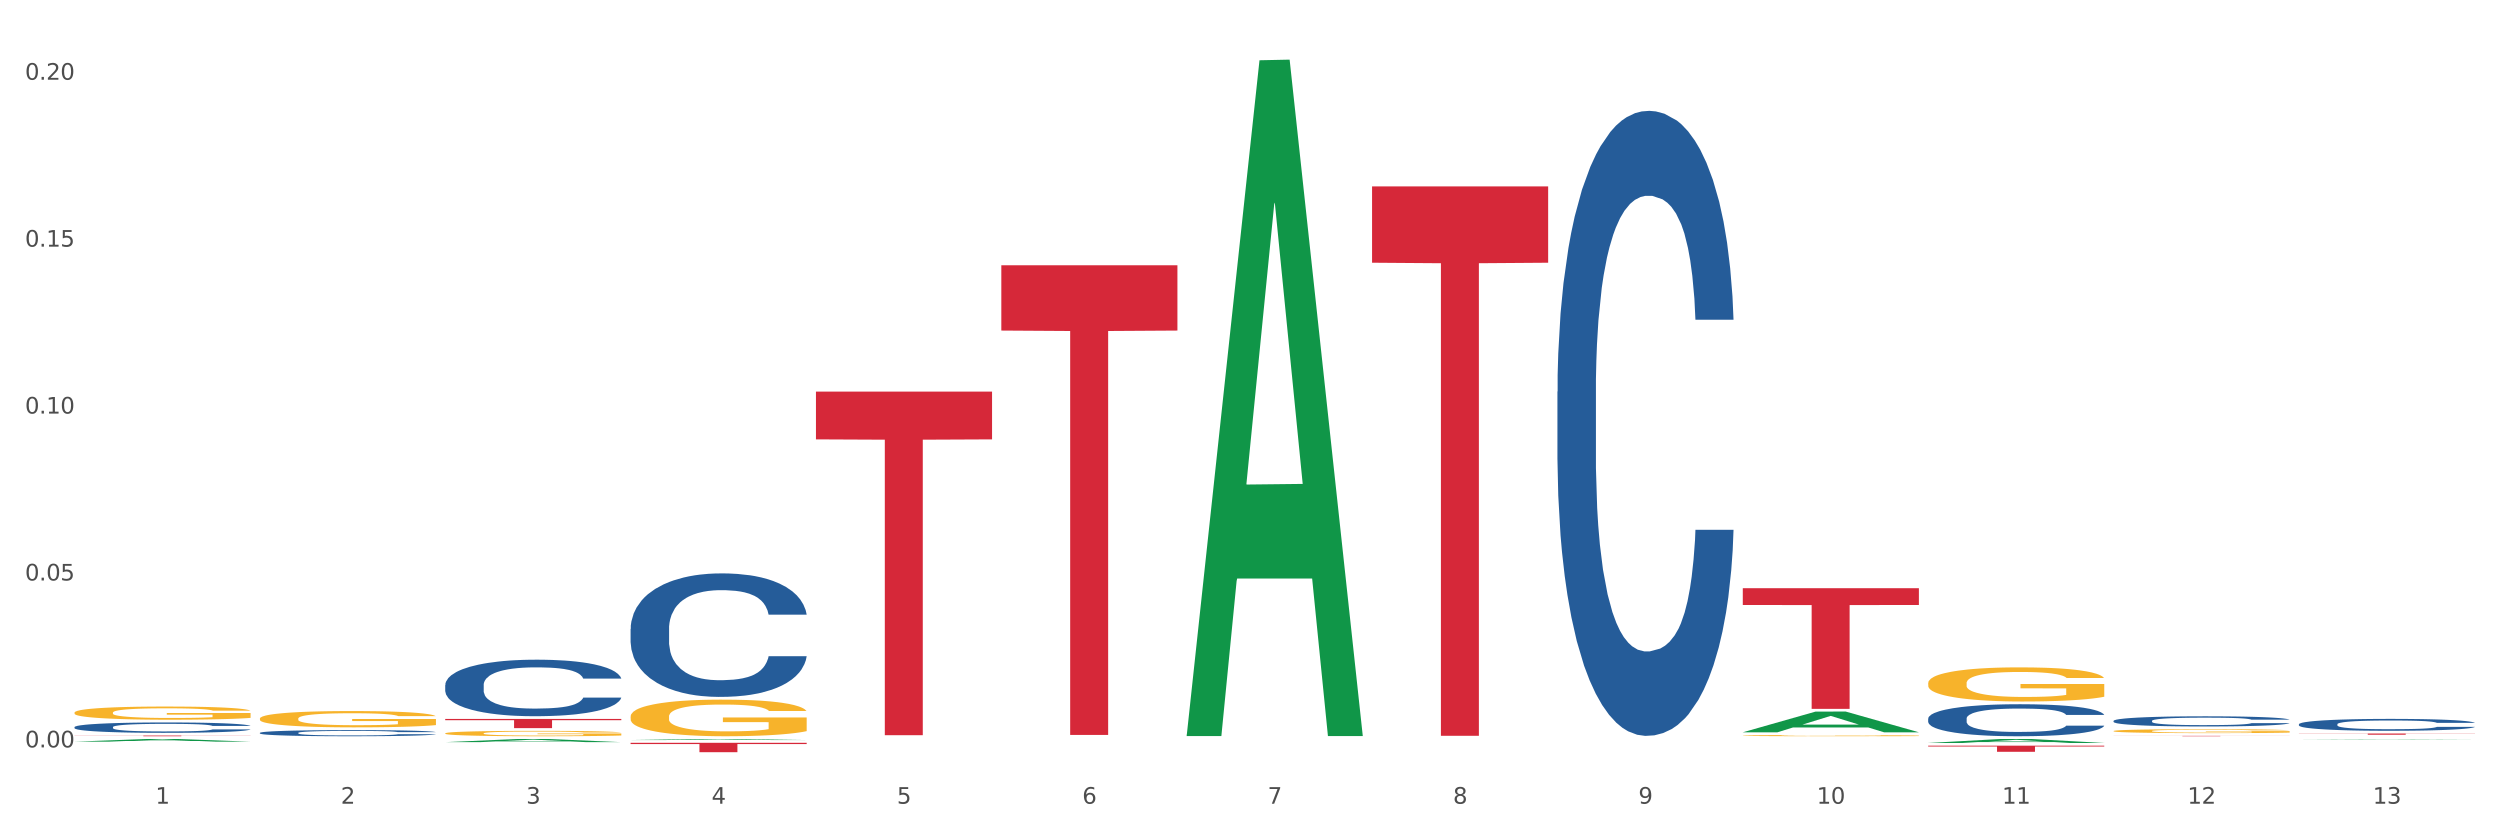 <?xml version="1.0" encoding="utf-8" standalone="no"?>
<!DOCTYPE svg PUBLIC "-//W3C//DTD SVG 1.1//EN"
  "http://www.w3.org/Graphics/SVG/1.1/DTD/svg11.dtd">
<svg xmlns:xlink="http://www.w3.org/1999/xlink" width="1080pt" height="360pt" viewBox="0 0 1080 360" xmlns="http://www.w3.org/2000/svg" version="1.1">
 <rect x="0" y="0" width="1080" height="360" fill="#333333" stroke="none"/>
 <defs>
  <style type="text/css">*{stroke-linejoin: round; stroke-linecap: butt}</style>
 </defs>
 <g id="figure_1">
  <g id="patch_1">
   <path d="M 0 360 
L 1080 360 
L 1080 0 
L 0 0 
z
" style="fill: #ffffff; stroke: #ffffff; stroke-linejoin: miter"/>
  </g>
  <g id="axes_1">
   <g id="matplotlib.axis_1">
    <g id="xtick_1">
     <g id="text_1">
      <!-- 1 -->
      <g style="fill: #4d4d4d" transform="translate(67.159 347.204) scale(0.096 -0.096)">
       <defs>
        <path id="DejaVuSans-31" d="M 794 531 
L 1825 531 
L 1825 4091 
L 703 3866 
L 703 4441 
L 1819 4666 
L 2450 4666 
L 2450 531 
L 3481 531 
L 3481 0 
L 794 0 
L 794 531 
z
" transform="scale(0.016)"/>
       </defs>
       <use xlink:href="#DejaVuSans-31"/>
      </g>
     </g>
    </g>
    <g id="xtick_2">
     <g id="text_2">
      <!-- 2 -->
      <g style="fill: #4d4d4d" transform="translate(147.238 347.204) scale(0.096 -0.096)">
       <defs>
        <path id="DejaVuSans-32" d="M 1228 531 
L 3431 531 
L 3431 0 
L 469 0 
L 469 531 
Q 828 903 1448 1529 
Q 2069 2156 2228 2338 
Q 2531 2678 2651 2914 
Q 2772 3150 2772 3378 
Q 2772 3750 2511 3984 
Q 2250 4219 1831 4219 
Q 1534 4219 1204 4116 
Q 875 4013 500 3803 
L 500 4441 
Q 881 4594 1212 4672 
Q 1544 4750 1819 4750 
Q 2544 4750 2975 4387 
Q 3406 4025 3406 3419 
Q 3406 3131 3298 2873 
Q 3191 2616 2906 2266 
Q 2828 2175 2409 1742 
Q 1991 1309 1228 531 
z
" transform="scale(0.016)"/>
       </defs>
       <use xlink:href="#DejaVuSans-32"/>
      </g>
     </g>
    </g>
    <g id="xtick_3">
     <g id="text_3">
      <!-- 3 -->
      <g style="fill: #4d4d4d" transform="translate(227.317 347.204) scale(0.096 -0.096)">
       <defs>
        <path id="DejaVuSans-33" d="M 2597 2516 
Q 3050 2419 3304 2112 
Q 3559 1806 3559 1356 
Q 3559 666 3084 287 
Q 2609 -91 1734 -91 
Q 1441 -91 1130 -33 
Q 819 25 488 141 
L 488 750 
Q 750 597 1062 519 
Q 1375 441 1716 441 
Q 2309 441 2620 675 
Q 2931 909 2931 1356 
Q 2931 1769 2642 2001 
Q 2353 2234 1838 2234 
L 1294 2234 
L 1294 2753 
L 1863 2753 
Q 2328 2753 2575 2939 
Q 2822 3125 2822 3475 
Q 2822 3834 2567 4026 
Q 2313 4219 1838 4219 
Q 1578 4219 1281 4162 
Q 984 4106 628 3988 
L 628 4550 
Q 988 4650 1302 4700 
Q 1616 4750 1894 4750 
Q 2613 4750 3031 4423 
Q 3450 4097 3450 3541 
Q 3450 3153 3228 2886 
Q 3006 2619 2597 2516 
z
" transform="scale(0.016)"/>
       </defs>
       <use xlink:href="#DejaVuSans-33"/>
      </g>
     </g>
    </g>
    <g id="xtick_4">
     <g id="text_4">
      <!-- 4 -->
      <g style="fill: #4d4d4d" transform="translate(307.396 347.204) scale(0.096 -0.096)">
       <defs>
        <path id="DejaVuSans-34" d="M 2419 4116 
L 825 1625 
L 2419 1625 
L 2419 4116 
z
M 2253 4666 
L 3047 4666 
L 3047 1625 
L 3713 1625 
L 3713 1100 
L 3047 1100 
L 3047 0 
L 2419 0 
L 2419 1100 
L 313 1100 
L 313 1709 
L 2253 4666 
z
" transform="scale(0.016)"/>
       </defs>
       <use xlink:href="#DejaVuSans-34"/>
      </g>
     </g>
    </g>
    <g id="xtick_5">
     <g id="text_5">
      <!-- 5 -->
      <g style="fill: #4d4d4d" transform="translate(387.475 347.204) scale(0.096 -0.096)">
       <defs>
        <path id="DejaVuSans-35" d="M 691 4666 
L 3169 4666 
L 3169 4134 
L 1269 4134 
L 1269 2991 
Q 1406 3038 1543 3061 
Q 1681 3084 1819 3084 
Q 2600 3084 3056 2656 
Q 3513 2228 3513 1497 
Q 3513 744 3044 326 
Q 2575 -91 1722 -91 
Q 1428 -91 1123 -41 
Q 819 9 494 109 
L 494 744 
Q 775 591 1075 516 
Q 1375 441 1709 441 
Q 2250 441 2565 725 
Q 2881 1009 2881 1497 
Q 2881 1984 2565 2268 
Q 2250 2553 1709 2553 
Q 1456 2553 1204 2497 
Q 953 2441 691 2322 
L 691 4666 
z
" transform="scale(0.016)"/>
       </defs>
       <use xlink:href="#DejaVuSans-35"/>
      </g>
     </g>
    </g>
    <g id="xtick_6">
     <g id="text_6">
      <!-- 6 -->
      <g style="fill: #4d4d4d" transform="translate(467.554 347.204) scale(0.096 -0.096)">
       <defs>
        <path id="DejaVuSans-36" d="M 2113 2584 
Q 1688 2584 1439 2293 
Q 1191 2003 1191 1497 
Q 1191 994 1439 701 
Q 1688 409 2113 409 
Q 2538 409 2786 701 
Q 3034 994 3034 1497 
Q 3034 2003 2786 2293 
Q 2538 2584 2113 2584 
z
M 3366 4563 
L 3366 3988 
Q 3128 4100 2886 4159 
Q 2644 4219 2406 4219 
Q 1781 4219 1451 3797 
Q 1122 3375 1075 2522 
Q 1259 2794 1537 2939 
Q 1816 3084 2150 3084 
Q 2853 3084 3261 2657 
Q 3669 2231 3669 1497 
Q 3669 778 3244 343 
Q 2819 -91 2113 -91 
Q 1303 -91 875 529 
Q 447 1150 447 2328 
Q 447 3434 972 4092 
Q 1497 4750 2381 4750 
Q 2619 4750 2861 4703 
Q 3103 4656 3366 4563 
z
" transform="scale(0.016)"/>
       </defs>
       <use xlink:href="#DejaVuSans-36"/>
      </g>
     </g>
    </g>
    <g id="xtick_7">
     <g id="text_7">
      <!-- 7 -->
      <g style="fill: #4d4d4d" transform="translate(547.634 347.204) scale(0.096 -0.096)">
       <defs>
        <path id="DejaVuSans-37" d="M 525 4666 
L 3525 4666 
L 3525 4397 
L 1831 0 
L 1172 0 
L 2766 4134 
L 525 4134 
L 525 4666 
z
" transform="scale(0.016)"/>
       </defs>
       <use xlink:href="#DejaVuSans-37"/>
      </g>
     </g>
    </g>
    <g id="xtick_8">
     <g id="text_8">
      <!-- 8 -->
      <g style="fill: #4d4d4d" transform="translate(627.713 347.204) scale(0.096 -0.096)">
       <defs>
        <path id="DejaVuSans-38" d="M 2034 2216 
Q 1584 2216 1326 1975 
Q 1069 1734 1069 1313 
Q 1069 891 1326 650 
Q 1584 409 2034 409 
Q 2484 409 2743 651 
Q 3003 894 3003 1313 
Q 3003 1734 2745 1975 
Q 2488 2216 2034 2216 
z
M 1403 2484 
Q 997 2584 770 2862 
Q 544 3141 544 3541 
Q 544 4100 942 4425 
Q 1341 4750 2034 4750 
Q 2731 4750 3128 4425 
Q 3525 4100 3525 3541 
Q 3525 3141 3298 2862 
Q 3072 2584 2669 2484 
Q 3125 2378 3379 2068 
Q 3634 1759 3634 1313 
Q 3634 634 3220 271 
Q 2806 -91 2034 -91 
Q 1263 -91 848 271 
Q 434 634 434 1313 
Q 434 1759 690 2068 
Q 947 2378 1403 2484 
z
M 1172 3481 
Q 1172 3119 1398 2916 
Q 1625 2713 2034 2713 
Q 2441 2713 2670 2916 
Q 2900 3119 2900 3481 
Q 2900 3844 2670 4047 
Q 2441 4250 2034 4250 
Q 1625 4250 1398 4047 
Q 1172 3844 1172 3481 
z
" transform="scale(0.016)"/>
       </defs>
       <use xlink:href="#DejaVuSans-38"/>
      </g>
     </g>
    </g>
    <g id="xtick_9">
     <g id="text_9">
      <!-- 9 -->
      <g style="fill: #4d4d4d" transform="translate(707.792 347.204) scale(0.096 -0.096)">
       <defs>
        <path id="DejaVuSans-39" d="M 703 97 
L 703 672 
Q 941 559 1184 500 
Q 1428 441 1663 441 
Q 2288 441 2617 861 
Q 2947 1281 2994 2138 
Q 2813 1869 2534 1725 
Q 2256 1581 1919 1581 
Q 1219 1581 811 2004 
Q 403 2428 403 3163 
Q 403 3881 828 4315 
Q 1253 4750 1959 4750 
Q 2769 4750 3195 4129 
Q 3622 3509 3622 2328 
Q 3622 1225 3098 567 
Q 2575 -91 1691 -91 
Q 1453 -91 1209 -44 
Q 966 3 703 97 
z
M 1959 2075 
Q 2384 2075 2632 2365 
Q 2881 2656 2881 3163 
Q 2881 3666 2632 3958 
Q 2384 4250 1959 4250 
Q 1534 4250 1286 3958 
Q 1038 3666 1038 3163 
Q 1038 2656 1286 2365 
Q 1534 2075 1959 2075 
z
" transform="scale(0.016)"/>
       </defs>
       <use xlink:href="#DejaVuSans-39"/>
      </g>
     </g>
    </g>
    <g id="xtick_10">
     <g id="text_10">
      <!-- 10 -->
      <g style="fill: #4d4d4d" transform="translate(784.817 347.204) scale(0.096 -0.096)">
       <defs>
        <path id="DejaVuSans-30" d="M 2034 4250 
Q 1547 4250 1301 3770 
Q 1056 3291 1056 2328 
Q 1056 1369 1301 889 
Q 1547 409 2034 409 
Q 2525 409 2770 889 
Q 3016 1369 3016 2328 
Q 3016 3291 2770 3770 
Q 2525 4250 2034 4250 
z
M 2034 4750 
Q 2819 4750 3233 4129 
Q 3647 3509 3647 2328 
Q 3647 1150 3233 529 
Q 2819 -91 2034 -91 
Q 1250 -91 836 529 
Q 422 1150 422 2328 
Q 422 3509 836 4129 
Q 1250 4750 2034 4750 
z
" transform="scale(0.016)"/>
       </defs>
       <use xlink:href="#DejaVuSans-31"/>
       <use xlink:href="#DejaVuSans-30" transform="translate(63.623 0)"/>
      </g>
     </g>
    </g>
    <g id="xtick_11">
     <g id="text_11">
      <!-- 11 -->
      <g style="fill: #4d4d4d" transform="translate(864.896 347.204) scale(0.096 -0.096)">
       <use xlink:href="#DejaVuSans-31"/>
       <use xlink:href="#DejaVuSans-31" transform="translate(63.623 0)"/>
      </g>
     </g>
    </g>
    <g id="xtick_12">
     <g id="text_12">
      <!-- 12 -->
      <g style="fill: #4d4d4d" transform="translate(944.975 347.204) scale(0.096 -0.096)">
       <use xlink:href="#DejaVuSans-31"/>
       <use xlink:href="#DejaVuSans-32" transform="translate(63.623 0)"/>
      </g>
     </g>
    </g>
    <g id="xtick_13">
     <g id="text_13">
      <!-- 13 -->
      <g style="fill: #4d4d4d" transform="translate(1025.054 347.204) scale(0.096 -0.096)">
       <use xlink:href="#DejaVuSans-31"/>
       <use xlink:href="#DejaVuSans-33" transform="translate(63.623 0)"/>
      </g>
     </g>
    </g>
    <g id="xtick_14"/>
    <g id="xtick_15"/>
    <g id="xtick_16"/>
    <g id="xtick_17"/>
    <g id="xtick_18"/>
    <g id="xtick_19"/>
    <g id="xtick_20"/>
    <g id="xtick_21"/>
    <g id="xtick_22"/>
    <g id="xtick_23"/>
    <g id="xtick_24"/>
    <g id="xtick_25"/>
   </g>
   <g id="matplotlib.axis_2">
    <g id="ytick_1">
     <g id="text_14">
      <!-- 0.00 -->
      <g style="fill: #4d4d4d" transform="translate(10.8 322.882) scale(0.096 -0.096)">
       <defs>
        <path id="DejaVuSans-2e" d="M 684 794 
L 1344 794 
L 1344 0 
L 684 0 
L 684 794 
z
" transform="scale(0.016)"/>
       </defs>
       <use xlink:href="#DejaVuSans-30"/>
       <use xlink:href="#DejaVuSans-2e" transform="translate(63.623 0)"/>
       <use xlink:href="#DejaVuSans-30" transform="translate(95.41 0)"/>
       <use xlink:href="#DejaVuSans-30" transform="translate(159.033 0)"/>
      </g>
     </g>
    </g>
    <g id="ytick_2">
     <g id="text_15">
      <!-- 0.05 -->
      <g style="fill: #4d4d4d" transform="translate(10.8 250.772) scale(0.096 -0.096)">
       <use xlink:href="#DejaVuSans-30"/>
       <use xlink:href="#DejaVuSans-2e" transform="translate(63.623 0)"/>
       <use xlink:href="#DejaVuSans-30" transform="translate(95.41 0)"/>
       <use xlink:href="#DejaVuSans-35" transform="translate(159.033 0)"/>
      </g>
     </g>
    </g>
    <g id="ytick_3">
     <g id="text_16">
      <!-- 0.10 -->
      <g style="fill: #4d4d4d" transform="translate(10.8 178.662) scale(0.096 -0.096)">
       <use xlink:href="#DejaVuSans-30"/>
       <use xlink:href="#DejaVuSans-2e" transform="translate(63.623 0)"/>
       <use xlink:href="#DejaVuSans-31" transform="translate(95.41 0)"/>
       <use xlink:href="#DejaVuSans-30" transform="translate(159.033 0)"/>
      </g>
     </g>
    </g>
    <g id="ytick_4">
     <g id="text_17">
      <!-- 0.15 -->
      <g style="fill: #4d4d4d" transform="translate(10.8 106.553) scale(0.096 -0.096)">
       <use xlink:href="#DejaVuSans-30"/>
       <use xlink:href="#DejaVuSans-2e" transform="translate(63.623 0)"/>
       <use xlink:href="#DejaVuSans-31" transform="translate(95.41 0)"/>
       <use xlink:href="#DejaVuSans-35" transform="translate(159.033 0)"/>
      </g>
     </g>
    </g>
    <g id="ytick_5">
     <g id="text_18">
      <!-- 0.20 -->
      <g style="fill: #4d4d4d" transform="translate(10.8 34.443) scale(0.096 -0.096)">
       <use xlink:href="#DejaVuSans-30"/>
       <use xlink:href="#DejaVuSans-2e" transform="translate(63.623 0)"/>
       <use xlink:href="#DejaVuSans-32" transform="translate(95.41 0)"/>
       <use xlink:href="#DejaVuSans-30" transform="translate(159.033 0)"/>
      </g>
     </g>
    </g>
    <g id="ytick_6"/>
    <g id="ytick_7"/>
    <g id="ytick_8"/>
    <g id="ytick_9"/>
   </g>
   <g id="PolyCollection_1">
    <path d="M 32.175 320.393 
L 32.253 320.392 
L 63.625 319.236 
L 76.644 319.235 
L 108.25 320.395 
L 93.192 320.395 
L 86.369 320.125 
L 53.978 320.125 
L 53.743 320.129 
L 47.155 320.395 
L 32.175 320.395 
L 32.175 320.393 
L 58.056 319.963 
L 82.291 319.962 
L 70.291 319.482 
L 70.134 319.48 
L 69.977 319.483 
L 57.978 319.962 
L 58.056 319.963 
L 32.175 320.393 
z
" clip-path="url(#p839d799dd2)" style="fill: #109648"/>
    <path d="M 192.333 320.608 
L 192.412 320.607 
L 223.783 319.236 
L 236.802 319.235 
L 268.408 320.611 
L 253.35 320.611 
L 246.527 320.29 
L 214.136 320.29 
L 213.901 320.296 
L 207.313 320.611 
L 192.333 320.611 
L 192.333 320.608 
L 218.215 320.099 
L 242.449 320.098 
L 230.449 319.528 
L 230.292 319.525 
L 230.136 319.529 
L 218.136 320.098 
L 218.215 320.099 
L 192.333 320.608 
z
" clip-path="url(#p839d799dd2)" style="fill: #109648"/>
    <path d="M 272.412 319.702 
L 272.491 319.701 
L 303.862 319.235 
L 316.881 319.235 
L 348.488 319.703 
L 333.429 319.703 
L 326.606 319.594 
L 294.215 319.594 
L 293.98 319.595 
L 287.392 319.703 
L 272.412 319.703 
L 272.412 319.702 
L 298.294 319.529 
L 322.528 319.528 
L 310.528 319.334 
L 310.372 319.333 
L 310.215 319.335 
L 298.215 319.528 
L 298.294 319.529 
L 272.412 319.702 
z
" clip-path="url(#p839d799dd2)" style="fill: #109648"/>
    <path d="M 512.65 317.428 
L 512.728 317.154 
L 544.1 26.034 
L 557.119 25.759 
L 588.725 317.977 
L 573.667 317.977 
L 566.844 249.93 
L 534.453 249.93 
L 534.218 251.027 
L 527.63 317.977 
L 512.65 317.977 
L 512.65 317.428 
L 538.531 209.321 
L 562.765 209.047 
L 550.766 88.044 
L 550.609 87.496 
L 550.452 88.319 
L 538.453 209.047 
L 538.531 209.321 
L 512.65 317.428 
z
" clip-path="url(#p839d799dd2)" style="fill: #109648"/>
    <path d="M 112.254 310.433 
L 112.344 310.427 
L 112.344 310.195 
L 112.524 309.996 
L 113.422 309.513 
L 114.769 309.114 
L 115.757 308.902 
L 116.745 308.728 
L 117.913 308.554 
L 119.35 308.374 
L 121.954 308.11 
L 123.571 307.975 
L 125.547 307.833 
L 129.14 307.627 
L 131.744 307.511 
L 134.439 307.415 
L 138.84 307.299 
L 141.714 307.248 
L 144.768 307.209 
L 148.45 307.183 
L 151.235 307.177 
L 157.342 307.196 
L 162.552 307.254 
L 165.067 307.299 
L 168.3 307.376 
L 170.007 307.428 
L 172.791 307.531 
L 175.665 307.666 
L 177.641 307.782 
L 180.605 308.001 
L 182.85 308.219 
L 184.916 308.49 
L 185.994 308.676 
L 186.802 308.85 
L 187.521 309.05 
L 188.24 309.365 
L 172.072 309.365 
L 171.444 309.14 
L 170.456 308.927 
L 169.019 308.721 
L 167.761 308.593 
L 165.606 308.432 
L 163.63 308.329 
L 161.564 308.252 
L 159.049 308.187 
L 157.073 308.155 
L 154.289 308.129 
L 148.81 308.136 
L 145.127 308.187 
L 142.612 308.252 
L 140.996 308.31 
L 139.559 308.374 
L 137.942 308.464 
L 136.056 308.599 
L 134.708 308.721 
L 133.361 308.876 
L 132.283 309.03 
L 131.295 309.211 
L 130.487 309.404 
L 129.858 309.603 
L 129.319 309.848 
L 128.87 310.253 
L 128.87 311.135 
L 129.05 311.335 
L 129.499 311.598 
L 130.038 311.798 
L 130.936 312.036 
L 131.744 312.197 
L 133.271 312.429 
L 134.978 312.622 
L 136.325 312.744 
L 137.672 312.847 
L 140.008 312.989 
L 142.612 313.104 
L 144.858 313.175 
L 147.912 313.24 
L 149.977 313.265 
L 151.774 313.278 
L 156.175 313.278 
L 159.318 313.259 
L 162.821 313.214 
L 165.516 313.156 
L 167.761 313.085 
L 170.276 312.969 
L 171.893 312.86 
L 171.893 311.515 
L 152.133 311.508 
L 152.133 310.614 
L 188.329 310.614 
L 188.329 313.24 
L 186.802 313.375 
L 185.096 313.497 
L 183.3 313.606 
L 180.605 313.742 
L 177.372 313.87 
L 174.497 313.96 
L 171.444 314.038 
L 167.851 314.109 
L 163.181 314.173 
L 160.306 314.199 
L 156.714 314.218 
L 152.492 314.224 
L 148.81 314.211 
L 145.217 314.179 
L 141.445 314.121 
L 137.762 314.038 
L 134.978 313.954 
L 132.194 313.851 
L 129.23 313.716 
L 126.894 313.587 
L 125.098 313.471 
L 123.122 313.323 
L 120.966 313.13 
L 119.35 312.956 
L 117.913 312.776 
L 116.386 312.545 
L 115.308 312.345 
L 114.23 312.094 
L 113.601 311.907 
L 112.883 311.618 
L 112.344 311.212 
L 112.254 310.433 
z
" clip-path="url(#p839d799dd2)" style="fill: #f7b32b"/>
    <path d="M 192.333 316.805 
L 192.423 316.803 
L 192.423 316.726 
L 192.603 316.66 
L 193.501 316.5 
L 194.848 316.368 
L 195.836 316.297 
L 196.824 316.24 
L 197.992 316.182 
L 199.429 316.122 
L 202.034 316.035 
L 203.65 315.99 
L 205.626 315.943 
L 209.219 315.875 
L 211.824 315.837 
L 214.518 315.805 
L 218.919 315.766 
L 221.793 315.749 
L 224.847 315.736 
L 228.53 315.728 
L 231.314 315.726 
L 237.422 315.732 
L 242.631 315.751 
L 245.146 315.766 
L 248.379 315.792 
L 250.086 315.809 
L 252.87 315.843 
L 255.744 315.888 
L 257.72 315.926 
L 260.684 315.999 
L 262.93 316.071 
L 264.995 316.161 
L 266.073 316.223 
L 266.882 316.28 
L 267.6 316.346 
L 268.319 316.451 
L 252.152 316.451 
L 251.523 316.376 
L 250.535 316.306 
L 249.098 316.237 
L 247.84 316.195 
L 245.685 316.141 
L 243.709 316.107 
L 241.643 316.082 
L 239.128 316.06 
L 237.152 316.05 
L 234.368 316.041 
L 228.889 316.043 
L 225.206 316.06 
L 222.692 316.082 
L 221.075 316.101 
L 219.638 316.122 
L 218.021 316.152 
L 216.135 316.197 
L 214.788 316.237 
L 213.44 316.289 
L 212.363 316.34 
L 211.375 316.4 
L 210.566 316.463 
L 209.937 316.53 
L 209.399 316.611 
L 208.949 316.745 
L 208.949 317.037 
L 209.129 317.103 
L 209.578 317.191 
L 210.117 317.257 
L 211.015 317.336 
L 211.824 317.389 
L 213.351 317.466 
L 215.057 317.53 
L 216.404 317.57 
L 217.752 317.604 
L 220.087 317.651 
L 222.692 317.69 
L 224.937 317.713 
L 227.991 317.734 
L 230.057 317.743 
L 231.853 317.747 
L 236.254 317.747 
L 239.398 317.741 
L 242.9 317.726 
L 245.595 317.707 
L 247.84 317.683 
L 250.355 317.645 
L 251.972 317.609 
L 251.972 317.163 
L 232.212 317.161 
L 232.212 316.864 
L 268.408 316.864 
L 268.408 317.734 
L 266.882 317.779 
L 265.175 317.82 
L 263.379 317.856 
L 260.684 317.901 
L 257.451 317.943 
L 254.577 317.973 
L 251.523 317.999 
L 247.93 318.022 
L 243.26 318.044 
L 240.386 318.052 
L 236.793 318.059 
L 232.571 318.061 
L 228.889 318.056 
L 225.296 318.046 
L 221.524 318.027 
L 217.841 317.999 
L 215.057 317.971 
L 212.273 317.937 
L 209.309 317.892 
L 206.974 317.85 
L 205.177 317.811 
L 203.201 317.762 
L 201.046 317.698 
L 199.429 317.641 
L 197.992 317.581 
L 196.465 317.504 
L 195.387 317.438 
L 194.309 317.355 
L 193.681 317.293 
L 192.962 317.197 
L 192.423 317.063 
L 192.333 316.805 
z
" clip-path="url(#p839d799dd2)" style="fill: #f7b32b"/>
    <path d="M 272.412 309.55 
L 272.502 309.535 
L 272.502 309.015 
L 272.682 308.567 
L 273.58 307.483 
L 274.927 306.587 
L 275.915 306.11 
L 276.903 305.72 
L 278.071 305.33 
L 279.508 304.925 
L 282.113 304.333 
L 283.729 304.03 
L 285.705 303.712 
L 289.298 303.249 
L 291.903 302.989 
L 294.597 302.772 
L 298.998 302.512 
L 301.873 302.397 
L 304.926 302.31 
L 308.609 302.252 
L 311.393 302.238 
L 317.501 302.281 
L 322.71 302.411 
L 325.225 302.512 
L 328.458 302.686 
L 330.165 302.801 
L 332.949 303.032 
L 335.823 303.336 
L 337.799 303.596 
L 340.763 304.087 
L 343.009 304.579 
L 345.075 305.186 
L 346.152 305.605 
L 346.961 305.995 
L 347.679 306.443 
L 348.398 307.151 
L 332.231 307.151 
L 331.602 306.645 
L 330.614 306.168 
L 329.177 305.706 
L 327.919 305.417 
L 325.764 305.055 
L 323.788 304.824 
L 321.722 304.651 
L 319.207 304.506 
L 317.231 304.434 
L 314.447 304.376 
L 308.968 304.391 
L 305.286 304.506 
L 302.771 304.651 
L 301.154 304.781 
L 299.717 304.925 
L 298.1 305.128 
L 296.214 305.431 
L 294.867 305.706 
L 293.52 306.053 
L 292.442 306.399 
L 291.454 306.804 
L 290.645 307.237 
L 290.017 307.685 
L 289.478 308.235 
L 289.029 309.145 
L 289.029 311.125 
L 289.208 311.573 
L 289.657 312.165 
L 290.196 312.613 
L 291.094 313.148 
L 291.903 313.509 
L 293.43 314.029 
L 295.136 314.463 
L 296.483 314.737 
L 297.831 314.968 
L 300.166 315.286 
L 302.771 315.546 
L 305.016 315.705 
L 308.07 315.85 
L 310.136 315.908 
L 311.932 315.936 
L 316.333 315.936 
L 319.477 315.893 
L 322.98 315.792 
L 325.674 315.662 
L 327.919 315.503 
L 330.434 315.243 
L 332.051 314.997 
L 332.051 311.977 
L 312.291 311.963 
L 312.291 309.954 
L 348.488 309.954 
L 348.488 315.85 
L 346.961 316.153 
L 345.254 316.428 
L 343.458 316.673 
L 340.763 316.977 
L 337.53 317.266 
L 334.656 317.468 
L 331.602 317.642 
L 328.009 317.801 
L 323.339 317.945 
L 320.465 318.003 
L 316.872 318.046 
L 312.651 318.061 
L 308.968 318.032 
L 305.375 317.96 
L 301.603 317.829 
L 297.921 317.642 
L 295.136 317.454 
L 292.352 317.223 
L 289.388 316.919 
L 287.053 316.63 
L 285.256 316.37 
L 283.28 316.038 
L 281.125 315.604 
L 279.508 315.214 
L 278.071 314.809 
L 276.544 314.289 
L 275.466 313.841 
L 274.388 313.278 
L 273.76 312.859 
L 273.041 312.208 
L 272.502 311.298 
L 272.412 309.55 
z
" clip-path="url(#p839d799dd2)" style="fill: #f7b32b"/>
    <path d="M 752.887 317.774 
L 752.977 317.774 
L 752.977 317.756 
L 753.157 317.741 
L 754.055 317.705 
L 755.402 317.675 
L 756.39 317.659 
L 757.378 317.645 
L 758.546 317.632 
L 759.983 317.619 
L 762.588 317.599 
L 764.204 317.589 
L 766.18 317.578 
L 769.773 317.562 
L 772.378 317.554 
L 775.072 317.546 
L 779.473 317.538 
L 782.347 317.534 
L 785.401 317.531 
L 789.084 317.529 
L 791.868 317.528 
L 797.976 317.53 
L 803.185 317.534 
L 805.7 317.538 
L 808.933 317.543 
L 810.64 317.547 
L 813.424 317.555 
L 816.298 317.565 
L 818.274 317.574 
L 821.238 317.591 
L 823.484 317.607 
L 825.549 317.627 
L 826.627 317.642 
L 827.436 317.655 
L 828.154 317.67 
L 828.873 317.694 
L 812.706 317.694 
L 812.077 317.677 
L 811.089 317.661 
L 809.652 317.645 
L 808.394 317.635 
L 806.239 317.623 
L 804.263 317.615 
L 802.197 317.609 
L 799.682 317.605 
L 797.706 317.602 
L 794.922 317.6 
L 789.443 317.601 
L 785.76 317.605 
L 783.246 317.609 
L 781.629 317.614 
L 780.192 317.619 
L 778.575 317.626 
L 776.689 317.636 
L 775.342 317.645 
L 773.994 317.657 
L 772.917 317.668 
L 771.929 317.682 
L 771.12 317.697 
L 770.492 317.712 
L 769.953 317.73 
L 769.504 317.761 
L 769.504 317.827 
L 769.683 317.842 
L 770.132 317.862 
L 770.671 317.877 
L 771.569 317.895 
L 772.378 317.908 
L 773.905 317.925 
L 775.611 317.94 
L 776.958 317.949 
L 778.306 317.957 
L 780.641 317.967 
L 783.246 317.976 
L 785.491 317.981 
L 788.545 317.986 
L 790.611 317.988 
L 792.407 317.989 
L 796.808 317.989 
L 799.952 317.988 
L 803.454 317.984 
L 806.149 317.98 
L 808.394 317.975 
L 810.909 317.966 
L 812.526 317.958 
L 812.526 317.856 
L 792.766 317.855 
L 792.766 317.788 
L 828.963 317.788 
L 828.963 317.986 
L 827.436 317.996 
L 825.729 318.006 
L 823.933 318.014 
L 821.238 318.024 
L 818.005 318.034 
L 815.131 318.041 
L 812.077 318.047 
L 808.484 318.052 
L 803.814 318.057 
L 800.94 318.059 
L 797.347 318.06 
L 793.125 318.061 
L 789.443 318.06 
L 785.85 318.057 
L 782.078 318.053 
L 778.395 318.047 
L 775.611 318.04 
L 772.827 318.032 
L 769.863 318.022 
L 767.528 318.013 
L 765.731 318.004 
L 763.755 317.993 
L 761.6 317.978 
L 759.983 317.965 
L 758.546 317.951 
L 757.019 317.934 
L 755.941 317.919 
L 754.863 317.9 
L 754.235 317.886 
L 753.516 317.864 
L 752.977 317.833 
L 752.887 317.774 
z
" clip-path="url(#p839d799dd2)" style="fill: #f7b32b"/>
    <path d="M 32.175 307.859 
L 32.265 307.854 
L 32.265 307.667 
L 32.444 307.506 
L 33.343 307.115 
L 34.69 306.793 
L 35.678 306.621 
L 36.666 306.481 
L 37.833 306.34 
L 39.271 306.195 
L 41.875 305.981 
L 43.492 305.872 
L 45.468 305.758 
L 49.061 305.591 
L 51.665 305.498 
L 54.36 305.42 
L 58.761 305.326 
L 61.635 305.284 
L 64.689 305.253 
L 68.371 305.232 
L 71.156 305.227 
L 77.263 305.243 
L 82.473 305.29 
L 84.988 305.326 
L 88.221 305.388 
L 89.927 305.43 
L 92.712 305.513 
L 95.586 305.623 
L 97.562 305.716 
L 100.526 305.893 
L 102.771 306.07 
L 104.837 306.288 
L 105.915 306.439 
L 106.723 306.58 
L 107.442 306.741 
L 108.16 306.996 
L 91.993 306.996 
L 91.365 306.814 
L 90.377 306.642 
L 88.939 306.476 
L 87.682 306.372 
L 85.526 306.242 
L 83.55 306.158 
L 81.485 306.096 
L 78.97 306.044 
L 76.994 306.018 
L 74.209 305.997 
L 68.731 306.002 
L 65.048 306.044 
L 62.533 306.096 
L 60.917 306.143 
L 59.479 306.195 
L 57.863 306.268 
L 55.977 306.377 
L 54.629 306.476 
L 53.282 306.6 
L 52.204 306.725 
L 51.216 306.871 
L 50.408 307.027 
L 49.779 307.188 
L 49.24 307.386 
L 48.791 307.714 
L 48.791 308.426 
L 48.971 308.587 
L 49.42 308.801 
L 49.959 308.962 
L 50.857 309.154 
L 51.665 309.285 
L 53.192 309.472 
L 54.899 309.628 
L 56.246 309.727 
L 57.593 309.81 
L 59.929 309.924 
L 62.533 310.018 
L 64.779 310.075 
L 67.832 310.127 
L 69.898 310.148 
L 71.695 310.158 
L 76.096 310.158 
L 79.239 310.143 
L 82.742 310.106 
L 85.437 310.06 
L 87.682 310.002 
L 90.197 309.909 
L 91.814 309.82 
L 91.814 308.733 
L 72.054 308.728 
L 72.054 308.005 
L 108.25 308.005 
L 108.25 310.127 
L 106.723 310.236 
L 105.017 310.335 
L 103.22 310.424 
L 100.526 310.533 
L 97.292 310.637 
L 94.418 310.71 
L 91.365 310.772 
L 87.772 310.829 
L 83.101 310.881 
L 80.227 310.902 
L 76.635 310.918 
L 72.413 310.923 
L 68.731 310.913 
L 65.138 310.887 
L 61.366 310.84 
L 57.683 310.772 
L 54.899 310.705 
L 52.114 310.621 
L 49.15 310.512 
L 46.815 310.408 
L 45.019 310.314 
L 43.043 310.195 
L 40.887 310.039 
L 39.271 309.898 
L 37.833 309.753 
L 36.307 309.565 
L 35.229 309.404 
L 34.151 309.201 
L 33.522 309.05 
L 32.804 308.816 
L 32.265 308.489 
L 32.175 307.859 
z
" clip-path="url(#p839d799dd2)" style="fill: #f7b32b"/>
    <path d="M 913.046 315.798 
L 913.135 315.797 
L 913.135 315.741 
L 913.315 315.693 
L 914.213 315.576 
L 915.561 315.48 
L 916.549 315.429 
L 917.537 315.387 
L 918.704 315.345 
L 920.141 315.302 
L 922.746 315.238 
L 924.363 315.206 
L 926.339 315.172 
L 929.931 315.122 
L 932.536 315.094 
L 935.231 315.071 
L 939.632 315.043 
L 942.506 315.031 
L 945.559 315.021 
L 949.242 315.015 
L 952.026 315.014 
L 958.134 315.018 
L 963.343 315.032 
L 965.858 315.043 
L 969.092 315.062 
L 970.798 315.074 
L 973.582 315.099 
L 976.457 315.131 
L 978.433 315.159 
L 981.397 315.212 
L 983.642 315.265 
L 985.708 315.33 
L 986.786 315.375 
L 987.594 315.417 
L 988.312 315.465 
L 989.031 315.541 
L 972.864 315.541 
L 972.235 315.486 
L 971.247 315.435 
L 969.81 315.386 
L 968.553 315.355 
L 966.397 315.316 
L 964.421 315.291 
L 962.355 315.272 
L 959.84 315.257 
L 957.864 315.249 
L 955.08 315.243 
L 949.601 315.245 
L 945.919 315.257 
L 943.404 315.272 
L 941.787 315.286 
L 940.35 315.302 
L 938.733 315.324 
L 936.847 315.356 
L 935.5 315.386 
L 934.153 315.423 
L 933.075 315.46 
L 932.087 315.504 
L 931.279 315.55 
L 930.65 315.598 
L 930.111 315.657 
L 929.662 315.755 
L 929.662 315.967 
L 929.841 316.015 
L 930.291 316.079 
L 930.829 316.127 
L 931.728 316.184 
L 932.536 316.223 
L 934.063 316.279 
L 935.769 316.325 
L 937.117 316.355 
L 938.464 316.38 
L 940.799 316.414 
L 943.404 316.442 
L 945.649 316.459 
L 948.703 316.474 
L 950.769 316.48 
L 952.565 316.483 
L 956.966 316.483 
L 960.11 316.479 
L 963.613 316.468 
L 966.307 316.454 
L 968.553 316.437 
L 971.068 316.409 
L 972.684 316.383 
L 972.684 316.059 
L 952.925 316.057 
L 952.925 315.842 
L 989.121 315.842 
L 989.121 316.474 
L 987.594 316.507 
L 985.887 316.536 
L 984.091 316.563 
L 981.397 316.595 
L 978.163 316.626 
L 975.289 316.648 
L 972.235 316.666 
L 968.643 316.683 
L 963.972 316.699 
L 961.098 316.705 
L 957.505 316.71 
L 953.284 316.711 
L 949.601 316.708 
L 946.009 316.701 
L 942.236 316.687 
L 938.554 316.666 
L 935.769 316.646 
L 932.985 316.621 
L 930.021 316.589 
L 927.686 316.558 
L 925.89 316.53 
L 923.914 316.494 
L 921.758 316.448 
L 920.141 316.406 
L 918.704 316.363 
L 917.177 316.307 
L 916.099 316.259 
L 915.022 316.198 
L 914.393 316.153 
L 913.674 316.083 
L 913.135 315.986 
L 913.046 315.798 
z
" clip-path="url(#p839d799dd2)" style="fill: #f7b32b"/>
    <path d="M 832.967 295.119 
L 833.056 295.105 
L 833.056 294.621 
L 833.236 294.203 
L 834.134 293.193 
L 835.481 292.358 
L 836.469 291.913 
L 837.457 291.55 
L 838.625 291.186 
L 840.062 290.809 
L 842.667 290.257 
L 844.283 289.974 
L 846.259 289.677 
L 849.852 289.246 
L 852.457 289.004 
L 855.151 288.802 
L 859.552 288.559 
L 862.427 288.452 
L 865.48 288.371 
L 869.163 288.317 
L 871.947 288.304 
L 878.055 288.344 
L 883.264 288.465 
L 885.779 288.559 
L 889.012 288.721 
L 890.719 288.829 
L 893.503 289.044 
L 896.377 289.327 
L 898.353 289.57 
L 901.317 290.028 
L 903.563 290.486 
L 905.629 291.051 
L 906.706 291.442 
L 907.515 291.806 
L 908.233 292.223 
L 908.952 292.883 
L 892.785 292.883 
L 892.156 292.412 
L 891.168 291.967 
L 889.731 291.536 
L 888.474 291.267 
L 886.318 290.93 
L 884.342 290.714 
L 882.276 290.553 
L 879.761 290.418 
L 877.785 290.351 
L 875.001 290.297 
L 869.522 290.31 
L 865.84 290.418 
L 863.325 290.553 
L 861.708 290.674 
L 860.271 290.809 
L 858.654 290.997 
L 856.768 291.28 
L 855.421 291.536 
L 854.074 291.859 
L 852.996 292.183 
L 852.008 292.56 
L 851.199 292.964 
L 850.571 293.381 
L 850.032 293.893 
L 849.583 294.742 
L 849.583 296.587 
L 849.762 297.005 
L 850.211 297.557 
L 850.75 297.974 
L 851.648 298.473 
L 852.457 298.809 
L 853.984 299.294 
L 855.69 299.698 
L 857.038 299.954 
L 858.385 300.17 
L 860.72 300.466 
L 863.325 300.709 
L 865.57 300.857 
L 868.624 300.992 
L 870.69 301.045 
L 872.486 301.072 
L 876.887 301.072 
L 880.031 301.032 
L 883.534 300.938 
L 886.228 300.816 
L 888.474 300.668 
L 890.988 300.426 
L 892.605 300.197 
L 892.605 297.382 
L 872.845 297.368 
L 872.845 295.496 
L 909.042 295.496 
L 909.042 300.992 
L 907.515 301.274 
L 905.808 301.53 
L 904.012 301.759 
L 901.317 302.042 
L 898.084 302.311 
L 895.21 302.5 
L 892.156 302.662 
L 888.563 302.81 
L 883.893 302.945 
L 881.019 302.998 
L 877.426 303.039 
L 873.205 303.052 
L 869.522 303.025 
L 865.929 302.958 
L 862.157 302.837 
L 858.475 302.662 
L 855.69 302.487 
L 852.906 302.271 
L 849.942 301.988 
L 847.607 301.719 
L 845.81 301.476 
L 843.834 301.167 
L 841.679 300.763 
L 840.062 300.399 
L 838.625 300.022 
L 837.098 299.537 
L 836.02 299.119 
L 834.942 298.594 
L 834.314 298.203 
L 833.595 297.597 
L 833.056 296.749 
L 832.967 295.119 
z
" clip-path="url(#p839d799dd2)" style="fill: #f7b32b"/>
    <path d="M 32.175 314.114 
L 32.265 314.109 
L 32.265 313.995 
L 32.535 313.839 
L 33.524 313.552 
L 34.783 313.335 
L 36.941 313.081 
L 38.11 312.974 
L 39.639 312.855 
L 42.786 312.663 
L 46.383 312.499 
L 48.901 312.408 
L 50.789 312.351 
L 55.016 312.249 
L 57.443 312.203 
L 59.961 312.167 
L 62.119 312.142 
L 65.716 312.113 
L 68.594 312.101 
L 71.921 312.097 
L 74.709 312.101 
L 78.396 312.117 
L 83.791 312.167 
L 85.859 312.195 
L 88.647 312.244 
L 91.524 312.31 
L 93.862 312.376 
L 96.56 312.47 
L 99.348 312.593 
L 102.045 312.749 
L 103.934 312.892 
L 105.463 313.044 
L 106.811 313.228 
L 107.801 313.429 
L 108.25 313.597 
L 91.794 313.597 
L 91.345 313.445 
L 90.445 313.281 
L 89.546 313.171 
L 88.557 313.081 
L 87.028 312.978 
L 85.679 312.913 
L 83.431 312.835 
L 81.363 312.786 
L 79.655 312.757 
L 77.586 312.732 
L 73.18 312.708 
L 70.033 312.708 
L 68.054 312.716 
L 65.627 312.736 
L 63.558 312.765 
L 61.13 312.814 
L 59.242 312.868 
L 57.354 312.937 
L 56.274 312.986 
L 54.656 313.077 
L 53.577 313.15 
L 52.138 313.277 
L 51.329 313.368 
L 49.89 313.601 
L 49.26 313.773 
L 48.991 313.892 
L 48.811 314.023 
L 48.811 314.663 
L 49.35 314.95 
L 49.8 315.073 
L 50.519 315.212 
L 51.868 315.392 
L 53.847 315.569 
L 55.915 315.696 
L 57.623 315.774 
L 59.242 315.831 
L 60.861 315.876 
L 62.839 315.917 
L 64.457 315.942 
L 66.885 315.966 
L 69.763 315.979 
L 72.011 315.979 
L 76.597 315.958 
L 78.665 315.938 
L 80.644 315.909 
L 82.802 315.864 
L 84.51 315.815 
L 85.5 315.778 
L 87.118 315.7 
L 88.377 315.618 
L 89.456 315.524 
L 90.176 315.442 
L 90.985 315.319 
L 91.614 315.179 
L 91.794 315.105 
L 108.25 315.105 
L 107.89 315.253 
L 107.261 315.396 
L 106.002 315.589 
L 105.013 315.7 
L 103.484 315.835 
L 101.866 315.95 
L 99.618 316.077 
L 97.549 316.171 
L 95.391 316.253 
L 93.053 316.327 
L 88.827 316.429 
L 87.298 316.458 
L 84.061 316.507 
L 81.543 316.536 
L 77.856 316.565 
L 74.079 316.581 
L 70.123 316.585 
L 66.616 316.577 
L 62.749 316.552 
L 60.321 316.528 
L 57.623 316.491 
L 54.476 316.433 
L 51.509 316.364 
L 48.721 316.282 
L 46.113 316.188 
L 43.685 316.081 
L 40.538 315.905 
L 38.2 315.733 
L 36.491 315.573 
L 35.322 315.437 
L 34.153 315.265 
L 33.524 315.146 
L 32.535 314.86 
L 32.175 314.593 
L 32.175 314.114 
z
" clip-path="url(#p839d799dd2)" style="fill: #255c99"/>
    <path d="M 672.808 169.21 
L 672.898 168.964 
L 672.898 162.059 
L 673.168 152.688 
L 674.157 135.427 
L 675.416 122.357 
L 677.574 107.068 
L 678.743 100.657 
L 680.272 93.505 
L 683.419 81.915 
L 687.016 72.051 
L 689.534 66.626 
L 691.422 63.174 
L 695.649 57.009 
L 698.077 54.297 
L 700.595 52.077 
L 702.753 50.598 
L 706.35 48.871 
L 709.227 48.132 
L 712.554 47.885 
L 715.342 48.132 
L 719.029 49.118 
L 724.424 52.077 
L 726.492 53.803 
L 729.28 56.762 
L 732.158 60.708 
L 734.496 64.654 
L 737.193 70.325 
L 739.981 77.723 
L 742.679 87.094 
L 744.567 95.725 
L 746.096 104.849 
L 747.445 115.946 
L 748.434 128.029 
L 748.883 138.139 
L 732.427 138.139 
L 731.978 129.015 
L 731.079 119.151 
L 730.179 112.493 
L 729.19 107.068 
L 727.661 100.903 
L 726.313 96.958 
L 724.065 92.272 
L 721.996 89.313 
L 720.288 87.587 
L 718.22 86.107 
L 713.813 84.628 
L 710.666 84.628 
L 708.688 85.121 
L 706.26 86.354 
L 704.191 88.08 
L 701.764 91.039 
L 699.875 94.245 
L 697.987 98.437 
L 696.908 101.396 
L 695.289 106.822 
L 694.21 111.26 
L 692.771 118.905 
L 691.962 124.33 
L 690.523 138.386 
L 689.894 148.743 
L 689.624 155.894 
L 689.444 163.785 
L 689.444 202.254 
L 689.984 219.516 
L 690.433 226.914 
L 691.153 235.298 
L 692.501 246.148 
L 694.48 256.752 
L 696.548 264.397 
L 698.257 269.082 
L 699.875 272.534 
L 701.494 275.247 
L 703.472 277.713 
L 705.091 279.192 
L 707.519 280.672 
L 710.396 281.412 
L 712.644 281.412 
L 717.23 280.179 
L 719.299 278.946 
L 721.277 277.22 
L 723.435 274.507 
L 725.144 271.548 
L 726.133 269.329 
L 727.751 264.643 
L 729.01 259.711 
L 730.089 254.04 
L 730.809 249.108 
L 731.618 241.71 
L 732.248 233.325 
L 732.427 228.887 
L 748.883 228.887 
L 748.524 237.764 
L 747.894 246.395 
L 746.635 257.985 
L 745.646 264.643 
L 744.117 272.781 
L 742.499 279.686 
L 740.251 287.33 
L 738.183 293.002 
L 736.024 297.934 
L 733.686 302.372 
L 729.46 308.537 
L 727.931 310.263 
L 724.694 313.223 
L 722.176 314.949 
L 718.489 316.675 
L 714.713 317.661 
L 710.756 317.908 
L 707.249 317.415 
L 703.382 315.935 
L 700.954 314.456 
L 698.257 312.236 
L 695.109 308.784 
L 692.142 304.592 
L 689.354 299.66 
L 686.746 293.988 
L 684.318 287.577 
L 681.171 276.973 
L 678.833 266.616 
L 677.125 256.999 
L 675.956 248.861 
L 674.787 238.504 
L 674.157 231.353 
L 673.168 214.091 
L 672.808 198.062 
L 672.808 169.21 
z
" clip-path="url(#p839d799dd2)" style="fill: #255c99"/>
    <path d="M 272.412 271.678 
L 272.502 271.629 
L 272.502 270.264 
L 272.772 268.412 
L 273.761 265.001 
L 275.02 262.418 
L 277.178 259.397 
L 278.347 258.13 
L 279.876 256.716 
L 283.023 254.426 
L 286.62 252.477 
L 289.138 251.405 
L 291.027 250.722 
L 295.253 249.504 
L 297.681 248.968 
L 300.199 248.529 
L 302.357 248.237 
L 305.954 247.896 
L 308.831 247.75 
L 312.159 247.701 
L 314.946 247.75 
L 318.633 247.945 
L 324.028 248.529 
L 326.097 248.87 
L 328.884 249.455 
L 331.762 250.235 
L 334.1 251.015 
L 336.798 252.136 
L 339.585 253.598 
L 342.283 255.449 
L 344.171 257.155 
L 345.7 258.958 
L 347.049 261.151 
L 348.038 263.539 
L 348.488 265.537 
L 332.032 265.537 
L 331.582 263.734 
L 330.683 261.785 
L 329.784 260.469 
L 328.794 259.397 
L 327.266 258.178 
L 325.917 257.399 
L 323.669 256.473 
L 321.601 255.888 
L 319.892 255.547 
L 317.824 255.254 
L 313.418 254.962 
L 310.27 254.962 
L 308.292 255.06 
L 305.864 255.303 
L 303.796 255.644 
L 301.368 256.229 
L 299.479 256.863 
L 297.591 257.691 
L 296.512 258.276 
L 294.893 259.348 
L 293.814 260.225 
L 292.375 261.736 
L 291.566 262.808 
L 290.127 265.586 
L 289.498 267.633 
L 289.228 269.046 
L 289.048 270.605 
L 289.048 278.208 
L 289.588 281.619 
L 290.037 283.081 
L 290.757 284.738 
L 292.106 286.882 
L 294.084 288.978 
L 296.152 290.489 
L 297.861 291.415 
L 299.479 292.097 
L 301.098 292.633 
L 303.076 293.12 
L 304.695 293.413 
L 307.123 293.705 
L 310 293.851 
L 312.249 293.851 
L 316.835 293.608 
L 318.903 293.364 
L 320.881 293.023 
L 323.039 292.487 
L 324.748 291.902 
L 325.737 291.463 
L 327.356 290.537 
L 328.615 289.563 
L 329.694 288.442 
L 330.413 287.467 
L 331.222 286.005 
L 331.852 284.348 
L 332.032 283.471 
L 348.488 283.471 
L 348.128 285.225 
L 347.498 286.931 
L 346.24 289.222 
L 345.25 290.537 
L 343.722 292.146 
L 342.103 293.51 
L 339.855 295.021 
L 337.787 296.142 
L 335.629 297.116 
L 333.291 297.994 
L 329.064 299.212 
L 327.535 299.553 
L 324.298 300.138 
L 321.78 300.479 
L 318.094 300.82 
L 314.317 301.015 
L 310.36 301.064 
L 306.853 300.966 
L 302.986 300.674 
L 300.558 300.382 
L 297.861 299.943 
L 294.713 299.261 
L 291.746 298.432 
L 288.958 297.458 
L 286.351 296.337 
L 283.923 295.07 
L 280.775 292.974 
L 278.437 290.927 
L 276.729 289.027 
L 275.56 287.418 
L 274.391 285.372 
L 273.761 283.958 
L 272.772 280.547 
L 272.412 277.379 
L 272.412 271.678 
z
" clip-path="url(#p839d799dd2)" style="fill: #255c99"/>
    <path d="M 192.333 295.956 
L 192.423 295.933 
L 192.423 295.309 
L 192.693 294.461 
L 193.682 292.9 
L 194.941 291.718 
L 197.099 290.335 
L 198.268 289.755 
L 199.797 289.109 
L 202.944 288.06 
L 206.541 287.168 
L 209.059 286.678 
L 210.947 286.365 
L 215.174 285.808 
L 217.602 285.562 
L 220.12 285.362 
L 222.278 285.228 
L 225.875 285.072 
L 228.752 285.005 
L 232.079 284.983 
L 234.867 285.005 
L 238.554 285.094 
L 243.949 285.362 
L 246.018 285.518 
L 248.805 285.785 
L 251.683 286.142 
L 254.021 286.499 
L 256.718 287.012 
L 259.506 287.681 
L 262.204 288.529 
L 264.092 289.309 
L 265.621 290.135 
L 266.97 291.138 
L 267.959 292.231 
L 268.408 293.145 
L 251.953 293.145 
L 251.503 292.32 
L 250.604 291.428 
L 249.704 290.826 
L 248.715 290.335 
L 247.187 289.778 
L 245.838 289.421 
L 243.59 288.997 
L 241.521 288.729 
L 239.813 288.573 
L 237.745 288.44 
L 233.338 288.306 
L 230.191 288.306 
L 228.213 288.35 
L 225.785 288.462 
L 223.717 288.618 
L 221.289 288.886 
L 219.4 289.176 
L 217.512 289.555 
L 216.433 289.822 
L 214.814 290.313 
L 213.735 290.714 
L 212.296 291.406 
L 211.487 291.896 
L 210.048 293.168 
L 209.419 294.104 
L 209.149 294.751 
L 208.969 295.465 
L 208.969 298.944 
L 209.509 300.505 
L 209.958 301.174 
L 210.678 301.933 
L 212.027 302.914 
L 214.005 303.873 
L 216.073 304.565 
L 217.782 304.988 
L 219.4 305.301 
L 221.019 305.546 
L 222.997 305.769 
L 224.616 305.903 
L 227.044 306.037 
L 229.921 306.103 
L 232.169 306.103 
L 236.755 305.992 
L 238.824 305.88 
L 240.802 305.724 
L 242.96 305.479 
L 244.669 305.211 
L 245.658 305.011 
L 247.276 304.587 
L 248.535 304.141 
L 249.615 303.628 
L 250.334 303.182 
L 251.143 302.513 
L 251.773 301.754 
L 251.953 301.353 
L 268.408 301.353 
L 268.049 302.156 
L 267.419 302.936 
L 266.16 303.985 
L 265.171 304.587 
L 263.643 305.323 
L 262.024 305.947 
L 259.776 306.639 
L 257.708 307.152 
L 255.549 307.598 
L 253.211 307.999 
L 248.985 308.557 
L 247.456 308.713 
L 244.219 308.98 
L 241.701 309.137 
L 238.014 309.293 
L 234.238 309.382 
L 230.281 309.404 
L 226.774 309.36 
L 222.907 309.226 
L 220.479 309.092 
L 217.782 308.891 
L 214.634 308.579 
L 211.667 308.2 
L 208.879 307.754 
L 206.271 307.241 
L 203.843 306.661 
L 200.696 305.702 
L 198.358 304.765 
L 196.65 303.895 
L 195.481 303.159 
L 194.312 302.223 
L 193.682 301.576 
L 192.693 300.015 
L 192.333 298.565 
L 192.333 295.956 
z
" clip-path="url(#p839d799dd2)" style="fill: #255c99"/>
    <path d="M 112.254 316.595 
L 112.344 316.592 
L 112.344 316.524 
L 112.614 316.432 
L 113.603 316.261 
L 114.862 316.133 
L 117.02 315.982 
L 118.189 315.919 
L 119.718 315.848 
L 122.865 315.734 
L 126.462 315.637 
L 128.98 315.583 
L 130.868 315.549 
L 135.095 315.488 
L 137.523 315.461 
L 140.04 315.44 
L 142.199 315.425 
L 145.796 315.408 
L 148.673 315.401 
L 152 315.398 
L 154.788 315.401 
L 158.475 315.41 
L 163.87 315.44 
L 165.938 315.457 
L 168.726 315.486 
L 171.604 315.525 
L 173.942 315.564 
L 176.639 315.62 
L 179.427 315.692 
L 182.125 315.785 
L 184.013 315.87 
L 185.542 315.96 
L 186.891 316.069 
L 187.88 316.188 
L 188.329 316.288 
L 171.873 316.288 
L 171.424 316.198 
L 170.525 316.101 
L 169.625 316.035 
L 168.636 315.982 
L 167.107 315.921 
L 165.759 315.882 
L 163.51 315.836 
L 161.442 315.807 
L 159.734 315.79 
L 157.665 315.775 
L 153.259 315.761 
L 150.112 315.761 
L 148.134 315.765 
L 145.706 315.778 
L 143.637 315.795 
L 141.209 315.824 
L 139.321 315.855 
L 137.433 315.897 
L 136.354 315.926 
L 134.735 315.979 
L 133.656 316.023 
L 132.217 316.099 
L 131.408 316.152 
L 129.969 316.291 
L 129.34 316.393 
L 129.07 316.463 
L 128.89 316.541 
L 128.89 316.92 
L 129.43 317.091 
L 129.879 317.163 
L 130.599 317.246 
L 131.947 317.353 
L 133.926 317.458 
L 135.994 317.533 
L 137.702 317.579 
L 139.321 317.613 
L 140.94 317.64 
L 142.918 317.664 
L 144.537 317.679 
L 146.965 317.694 
L 149.842 317.701 
L 152.09 317.701 
L 156.676 317.689 
L 158.745 317.677 
L 160.723 317.659 
L 162.881 317.633 
L 164.59 317.604 
L 165.579 317.582 
L 167.197 317.535 
L 168.456 317.487 
L 169.535 317.431 
L 170.255 317.382 
L 171.064 317.309 
L 171.694 317.227 
L 171.873 317.183 
L 188.329 317.183 
L 187.97 317.27 
L 187.34 317.356 
L 186.081 317.47 
L 185.092 317.535 
L 183.563 317.616 
L 181.945 317.684 
L 179.697 317.759 
L 177.628 317.815 
L 175.47 317.864 
L 173.132 317.907 
L 168.906 317.968 
L 167.377 317.985 
L 164.14 318.014 
L 161.622 318.031 
L 157.935 318.049 
L 154.158 318.058 
L 150.202 318.061 
L 146.695 318.056 
L 142.828 318.041 
L 140.4 318.027 
L 137.702 318.005 
L 134.555 317.971 
L 131.588 317.929 
L 128.8 317.881 
L 126.192 317.825 
L 123.764 317.762 
L 120.617 317.657 
L 118.279 317.555 
L 116.57 317.46 
L 115.401 317.38 
L 114.232 317.278 
L 113.603 317.207 
L 112.614 317.037 
L 112.254 316.879 
L 112.254 316.595 
z
" clip-path="url(#p839d799dd2)" style="fill: #255c99"/>
    <path d="M 832.967 310.442 
L 833.056 310.43 
L 833.056 310.076 
L 833.326 309.596 
L 834.315 308.711 
L 835.574 308.042 
L 837.732 307.258 
L 838.901 306.93 
L 840.43 306.564 
L 843.577 305.97 
L 847.174 305.464 
L 849.692 305.186 
L 851.581 305.01 
L 855.807 304.694 
L 858.235 304.555 
L 860.753 304.441 
L 862.911 304.365 
L 866.508 304.277 
L 869.385 304.239 
L 872.713 304.226 
L 875.5 304.239 
L 879.187 304.289 
L 884.583 304.441 
L 886.651 304.529 
L 889.438 304.681 
L 892.316 304.883 
L 894.654 305.085 
L 897.352 305.376 
L 900.139 305.755 
L 902.837 306.235 
L 904.725 306.677 
L 906.254 307.145 
L 907.603 307.713 
L 908.592 308.332 
L 909.042 308.85 
L 892.586 308.85 
L 892.136 308.383 
L 891.237 307.877 
L 890.338 307.536 
L 889.348 307.258 
L 887.82 306.943 
L 886.471 306.74 
L 884.223 306.5 
L 882.155 306.349 
L 880.446 306.26 
L 878.378 306.185 
L 873.972 306.109 
L 870.824 306.109 
L 868.846 306.134 
L 866.418 306.197 
L 864.35 306.286 
L 861.922 306.437 
L 860.033 306.601 
L 858.145 306.816 
L 857.066 306.968 
L 855.447 307.246 
L 854.368 307.473 
L 852.929 307.865 
L 852.12 308.143 
L 850.681 308.863 
L 850.052 309.394 
L 849.782 309.76 
L 849.602 310.164 
L 849.602 312.135 
L 850.142 313.02 
L 850.591 313.399 
L 851.311 313.828 
L 852.66 314.384 
L 854.638 314.927 
L 856.706 315.319 
L 858.415 315.559 
L 860.033 315.736 
L 861.652 315.875 
L 863.63 316.001 
L 865.249 316.077 
L 867.677 316.153 
L 870.554 316.191 
L 872.803 316.191 
L 877.389 316.128 
L 879.457 316.064 
L 881.435 315.976 
L 883.593 315.837 
L 885.302 315.685 
L 886.291 315.572 
L 887.91 315.332 
L 889.169 315.079 
L 890.248 314.788 
L 890.967 314.536 
L 891.776 314.157 
L 892.406 313.727 
L 892.586 313.5 
L 909.042 313.5 
L 908.682 313.955 
L 908.053 314.397 
L 906.794 314.991 
L 905.804 315.332 
L 904.276 315.749 
L 902.657 316.102 
L 900.409 316.494 
L 898.341 316.785 
L 896.183 317.037 
L 893.845 317.265 
L 889.618 317.581 
L 888.09 317.669 
L 884.852 317.821 
L 882.334 317.909 
L 878.648 317.998 
L 874.871 318.048 
L 870.914 318.061 
L 867.407 318.035 
L 863.54 317.96 
L 861.113 317.884 
L 858.415 317.77 
L 855.268 317.593 
L 852.3 317.378 
L 849.512 317.126 
L 846.905 316.835 
L 844.477 316.507 
L 841.329 315.963 
L 838.991 315.433 
L 837.283 314.94 
L 836.114 314.523 
L 834.945 313.992 
L 834.315 313.626 
L 833.326 312.742 
L 832.967 311.92 
L 832.967 310.442 
z
" clip-path="url(#p839d799dd2)" style="fill: #255c99"/>
    <path d="M 913.046 311.417 
L 913.136 311.413 
L 913.136 311.3 
L 913.405 311.148 
L 914.395 310.866 
L 915.653 310.653 
L 917.812 310.404 
L 918.981 310.3 
L 920.509 310.183 
L 923.657 309.994 
L 927.254 309.834 
L 929.771 309.745 
L 931.66 309.689 
L 935.886 309.588 
L 938.314 309.544 
L 940.832 309.508 
L 942.99 309.484 
L 946.587 309.456 
L 949.465 309.444 
L 952.792 309.44 
L 955.579 309.444 
L 959.266 309.46 
L 964.662 309.508 
L 966.73 309.536 
L 969.518 309.584 
L 972.395 309.649 
L 974.733 309.713 
L 977.431 309.805 
L 980.218 309.926 
L 982.916 310.079 
L 984.805 310.219 
L 986.333 310.368 
L 987.682 310.549 
L 988.671 310.746 
L 989.121 310.91 
L 972.665 310.91 
L 972.215 310.762 
L 971.316 310.601 
L 970.417 310.493 
L 969.428 310.404 
L 967.899 310.304 
L 966.55 310.239 
L 964.302 310.163 
L 962.234 310.115 
L 960.525 310.087 
L 958.457 310.063 
L 954.051 310.039 
L 950.903 310.039 
L 948.925 310.047 
L 946.497 310.067 
L 944.429 310.095 
L 942.001 310.143 
L 940.113 310.195 
L 938.224 310.264 
L 937.145 310.312 
L 935.527 310.4 
L 934.447 310.472 
L 933.009 310.597 
L 932.199 310.685 
L 930.761 310.914 
L 930.131 311.083 
L 929.861 311.2 
L 929.681 311.328 
L 929.681 311.955 
L 930.221 312.236 
L 930.671 312.357 
L 931.39 312.494 
L 932.739 312.67 
L 934.717 312.843 
L 936.785 312.968 
L 938.494 313.044 
L 940.113 313.1 
L 941.731 313.145 
L 943.71 313.185 
L 945.328 313.209 
L 947.756 313.233 
L 950.634 313.245 
L 952.882 313.245 
L 957.468 313.225 
L 959.536 313.205 
L 961.514 313.177 
L 963.673 313.132 
L 965.381 313.084 
L 966.37 313.048 
L 967.989 312.972 
L 969.248 312.891 
L 970.327 312.799 
L 971.046 312.719 
L 971.856 312.598 
L 972.485 312.461 
L 972.665 312.389 
L 989.121 312.389 
L 988.761 312.534 
L 988.132 312.674 
L 986.873 312.863 
L 985.884 312.972 
L 984.355 313.104 
L 982.736 313.217 
L 980.488 313.341 
L 978.42 313.434 
L 976.262 313.514 
L 973.924 313.587 
L 969.697 313.687 
L 968.169 313.715 
L 964.931 313.763 
L 962.414 313.791 
L 958.727 313.82 
L 954.95 313.836 
L 950.993 313.84 
L 947.486 313.832 
L 943.62 313.808 
L 941.192 313.783 
L 938.494 313.747 
L 935.347 313.691 
L 932.379 313.623 
L 929.592 313.542 
L 926.984 313.45 
L 924.556 313.345 
L 921.409 313.173 
L 919.071 313.004 
L 917.362 312.847 
L 916.193 312.715 
L 915.024 312.546 
L 914.395 312.429 
L 913.405 312.148 
L 913.046 311.887 
L 913.046 311.417 
z
" clip-path="url(#p839d799dd2)" style="fill: #255c99"/>
    <path d="M 993.125 312.872 
L 993.215 312.867 
L 993.215 312.736 
L 993.485 312.557 
L 994.474 312.229 
L 995.733 311.98 
L 997.891 311.689 
L 999.06 311.567 
L 1000.588 311.43 
L 1003.736 311.21 
L 1007.333 311.022 
L 1009.851 310.919 
L 1011.739 310.853 
L 1015.965 310.735 
L 1018.393 310.684 
L 1020.911 310.642 
L 1023.069 310.613 
L 1026.666 310.58 
L 1029.544 310.566 
L 1032.871 310.562 
L 1035.659 310.566 
L 1039.345 310.585 
L 1044.741 310.642 
L 1046.809 310.674 
L 1049.597 310.731 
L 1052.474 310.806 
L 1054.812 310.881 
L 1057.51 310.989 
L 1060.298 311.13 
L 1062.995 311.308 
L 1064.884 311.473 
L 1066.412 311.646 
L 1067.761 311.858 
L 1068.75 312.088 
L 1069.2 312.28 
L 1052.744 312.28 
L 1052.294 312.107 
L 1051.395 311.919 
L 1050.496 311.792 
L 1049.507 311.689 
L 1047.978 311.571 
L 1046.629 311.496 
L 1044.381 311.407 
L 1042.313 311.351 
L 1040.604 311.318 
L 1038.536 311.29 
L 1034.13 311.261 
L 1030.983 311.261 
L 1029.004 311.271 
L 1026.576 311.294 
L 1024.508 311.327 
L 1022.08 311.383 
L 1020.192 311.445 
L 1018.303 311.524 
L 1017.224 311.581 
L 1015.606 311.684 
L 1014.527 311.769 
L 1013.088 311.914 
L 1012.278 312.017 
L 1010.84 312.285 
L 1010.21 312.482 
L 1009.94 312.618 
L 1009.761 312.769 
L 1009.761 313.501 
L 1010.3 313.83 
L 1010.75 313.971 
L 1011.469 314.131 
L 1012.818 314.337 
L 1014.796 314.539 
L 1016.865 314.685 
L 1018.573 314.774 
L 1020.192 314.84 
L 1021.81 314.891 
L 1023.789 314.938 
L 1025.407 314.966 
L 1027.835 314.995 
L 1030.713 315.009 
L 1032.961 315.009 
L 1037.547 314.985 
L 1039.615 314.962 
L 1041.594 314.929 
L 1043.752 314.877 
L 1045.46 314.821 
L 1046.449 314.779 
L 1048.068 314.689 
L 1049.327 314.595 
L 1050.406 314.487 
L 1051.125 314.394 
L 1051.935 314.253 
L 1052.564 314.093 
L 1052.744 314.008 
L 1069.2 314.008 
L 1068.84 314.178 
L 1068.211 314.342 
L 1066.952 314.563 
L 1065.963 314.689 
L 1064.434 314.844 
L 1062.815 314.976 
L 1060.567 315.121 
L 1058.499 315.229 
L 1056.341 315.323 
L 1054.003 315.408 
L 1049.777 315.525 
L 1048.248 315.558 
L 1045.011 315.614 
L 1042.493 315.647 
L 1038.806 315.68 
L 1035.029 315.699 
L 1031.072 315.704 
L 1027.565 315.694 
L 1023.699 315.666 
L 1021.271 315.638 
L 1018.573 315.596 
L 1015.426 315.53 
L 1012.458 315.45 
L 1009.671 315.356 
L 1007.063 315.248 
L 1004.635 315.126 
L 1001.488 314.924 
L 999.15 314.727 
L 997.441 314.544 
L 996.272 314.389 
L 995.103 314.192 
L 994.474 314.055 
L 993.485 313.727 
L 993.125 313.421 
L 993.125 312.872 
z
" clip-path="url(#p839d799dd2)" style="fill: #255c99"/>
    <path d="M 192.333 310.578 
L 268.408 310.578 
L 268.408 311.13 
L 238.483 311.134 
L 238.483 314.552 
L 222.078 314.552 
L 222.078 311.134 
L 192.333 311.13 
L 192.333 310.582 
L 192.333 310.578 
z
" clip-path="url(#p839d799dd2)" style="fill: #d62839"/>
    <path d="M 993.125 319.386 
L 993.203 319.386 
L 1024.574 319.235 
L 1037.594 319.235 
L 1069.2 319.387 
L 1054.142 319.387 
L 1047.319 319.351 
L 1014.928 319.351 
L 1014.693 319.352 
L 1008.105 319.387 
L 993.125 319.387 
L 993.125 319.386 
L 1019.006 319.33 
L 1043.24 319.33 
L 1031.241 319.267 
L 1031.084 319.267 
L 1030.927 319.267 
L 1018.928 319.33 
L 1019.006 319.33 
L 993.125 319.386 
z
" clip-path="url(#p839d799dd2)" style="fill: #109648"/>
    <path d="M 832.967 320.96 
L 833.045 320.959 
L 864.416 319.236 
L 877.435 319.235 
L 909.042 320.963 
L 893.984 320.963 
L 887.16 320.561 
L 854.769 320.561 
L 854.534 320.567 
L 847.946 320.963 
L 832.967 320.963 
L 832.967 320.96 
L 858.848 320.321 
L 883.082 320.319 
L 871.083 319.603 
L 870.926 319.6 
L 870.769 319.605 
L 858.769 320.319 
L 858.848 320.321 
L 832.967 320.96 
z
" clip-path="url(#p839d799dd2)" style="fill: #109648"/>
    <path d="M 752.887 316.338 
L 752.966 316.329 
L 784.337 307.402 
L 797.356 307.393 
L 828.963 316.354 
L 813.904 316.354 
L 807.081 314.268 
L 774.69 314.268 
L 774.455 314.301 
L 767.867 316.354 
L 752.887 316.354 
L 752.887 316.338 
L 778.769 313.022 
L 803.003 313.014 
L 791.003 309.303 
L 790.847 309.287 
L 790.69 309.312 
L 778.69 313.014 
L 778.769 313.022 
L 752.887 316.338 
z
" clip-path="url(#p839d799dd2)" style="fill: #109648"/>
    <path d="M 352.492 169.181 
L 428.567 169.181 
L 428.567 189.808 
L 398.641 189.948 
L 398.641 317.615 
L 382.237 317.615 
L 382.237 189.948 
L 352.492 189.808 
L 352.492 169.32 
L 352.492 169.181 
z
" clip-path="url(#p839d799dd2)" style="fill: #d62839"/>
    <path d="M 272.412 320.877 
L 348.488 320.877 
L 348.488 321.443 
L 318.562 321.446 
L 318.562 324.95 
L 302.157 324.95 
L 302.157 321.446 
L 272.412 321.443 
L 272.412 320.88 
L 272.412 320.877 
z
" clip-path="url(#p839d799dd2)" style="fill: #d62839"/>
    <path d="M 32.175 317.759 
L 108.25 317.759 
L 108.25 317.801 
L 78.325 317.801 
L 78.325 318.061 
L 61.92 318.061 
L 61.92 317.801 
L 32.175 317.801 
L 32.175 317.759 
L 32.175 317.759 
z
" clip-path="url(#p839d799dd2)" style="fill: #d62839"/>
    <path d="M 752.887 254.104 
L 828.963 254.104 
L 828.963 261.347 
L 799.037 261.396 
L 799.037 306.22 
L 782.632 306.22 
L 782.632 261.396 
L 752.887 261.347 
L 752.887 254.153 
L 752.887 254.104 
z
" clip-path="url(#p839d799dd2)" style="fill: #d62839"/>
    <path d="M 832.967 322.137 
L 909.042 322.137 
L 909.042 322.503 
L 879.116 322.506 
L 879.116 324.769 
L 862.712 324.769 
L 862.712 322.506 
L 832.967 322.503 
L 832.967 322.14 
L 832.967 322.137 
z
" clip-path="url(#p839d799dd2)" style="fill: #d62839"/>
    <path d="M 432.571 114.607 
L 508.646 114.607 
L 508.646 142.802 
L 478.721 142.993 
L 478.721 317.497 
L 462.316 317.497 
L 462.316 142.993 
L 432.571 142.802 
L 432.571 114.798 
L 432.571 114.607 
z
" clip-path="url(#p839d799dd2)" style="fill: #d62839"/>
    <path d="M 592.729 80.511 
L 668.804 80.511 
L 668.804 113.494 
L 638.879 113.717 
L 638.879 317.858 
L 622.474 317.858 
L 622.474 113.717 
L 592.729 113.494 
L 592.729 80.733 
L 592.729 80.511 
z
" clip-path="url(#p839d799dd2)" style="fill: #d62839"/>
    <path d="M 993.125 316.878 
L 1069.2 316.878 
L 1069.2 316.95 
L 1039.275 316.95 
L 1039.275 317.398 
L 1022.87 317.398 
L 1022.87 316.95 
L 993.125 316.95 
L 993.125 316.878 
L 993.125 316.878 
z
" clip-path="url(#p839d799dd2)" style="fill: #d62839"/>
    <path d="M 913.046 317.885 
L 989.121 317.885 
L 989.121 317.91 
L 959.196 317.91 
L 959.196 318.061 
L 942.791 318.061 
L 942.791 317.91 
L 913.046 317.91 
L 913.046 317.885 
L 913.046 317.885 
z
" clip-path="url(#p839d799dd2)" style="fill: #d62839"/>
   </g>
  </g>
 </g>
 <defs>
  <clipPath id="p839d799dd2">
   <rect x="32.175" y="10.8" width="1037.025" height="329.109"/>
  </clipPath>
 </defs>
</svg>
